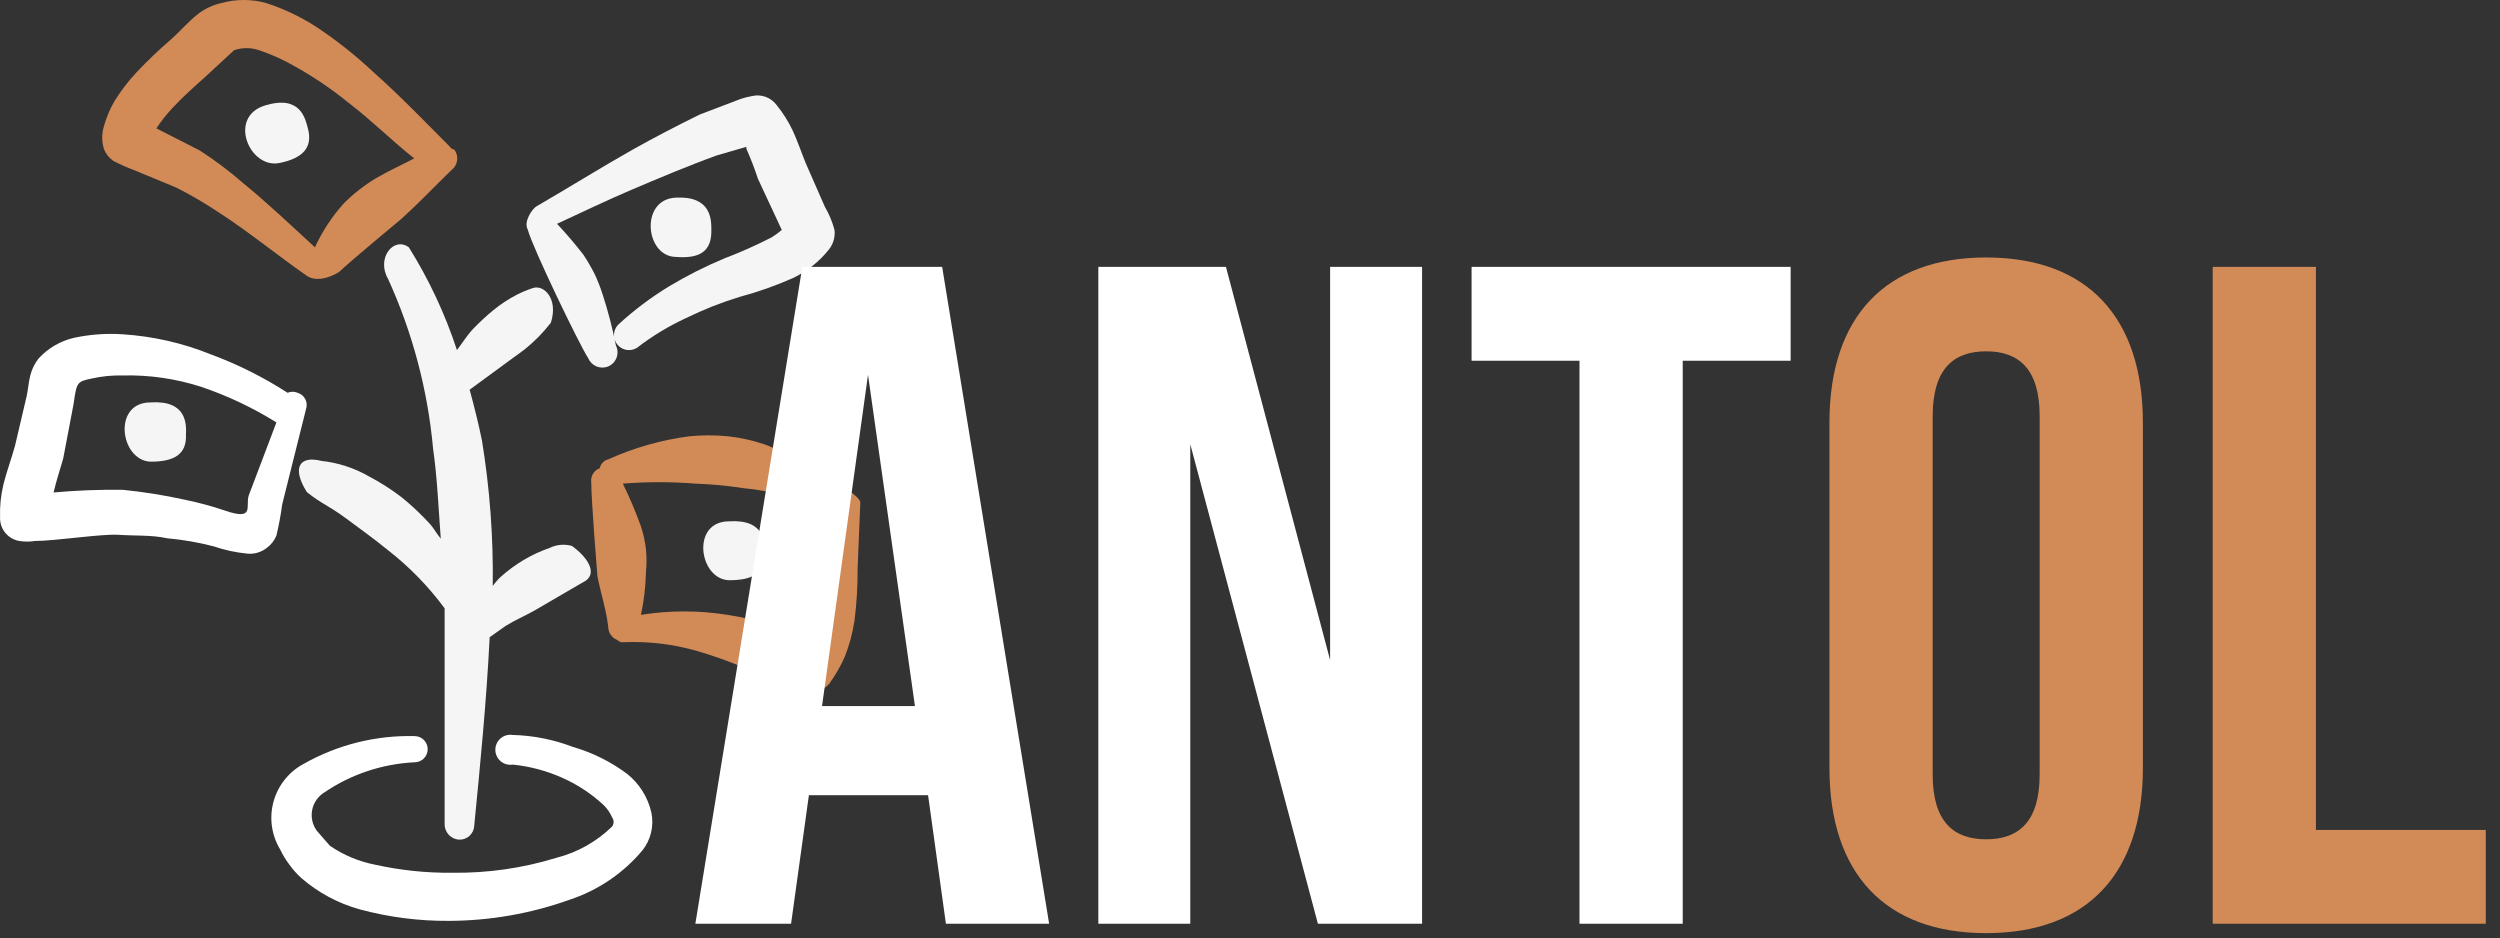 <svg width="341" height="128" viewBox="0 0 341 128" fill="none" xmlns="http://www.w3.org/2000/svg">
<rect x="0" y="0" width="341" height="128" fill="#333333" stroke="none"/>
<path fill-rule="evenodd" clip-rule="evenodd" d="M99.444 71.11C94.194 71.11 95.349 79.038 99.444 79.143C102.594 79.143 104.327 78.25 104.274 75.52C104.327 74.103 104.432 70.795 99.444 71.11Z" fill="#F5F5F5"/>
<path fill-rule="evenodd" clip-rule="evenodd" d="M97.029 31.368C97.029 29.95 97.029 26.695 92.147 26.958C87.264 27.22 87.999 34.938 92.147 35.043C95.454 35.305 97.082 34.308 97.029 31.368Z" fill="#F5F5F5"/>
<path fill-rule="evenodd" clip-rule="evenodd" d="M36.234 14.358C30.985 15.88 34.029 23.073 38.124 22.233C41.222 21.603 42.692 20.185 42.01 17.56C41.642 16.195 41.012 12.94 36.234 14.358Z" fill="#F5F5F5"/>
<path fill-rule="evenodd" clip-rule="evenodd" d="M20.537 54.888C15.287 54.888 16.389 62.815 20.537 62.973C23.687 62.973 25.472 62.028 25.367 59.298C25.419 57.88 25.524 54.573 20.537 54.888Z" fill="#F5F5F5"/>
<path fill-rule="evenodd" clip-rule="evenodd" d="M54.819 29.793C57.129 27.693 59.229 25.488 61.539 23.23C61.756 23.075 61.94 22.877 62.079 22.648C62.218 22.42 62.31 22.166 62.35 21.902C62.389 21.637 62.374 21.368 62.307 21.109C62.24 20.85 62.122 20.608 61.959 20.395C61.959 20.395 61.592 20.395 61.382 20.028C57.969 16.615 54.557 13.045 50.882 9.79C48.423 7.484 45.771 5.394 42.954 3.543C40.857 2.211 38.599 1.153 36.234 0.393C34.291 -0.131 32.245 -0.131 30.302 0.393C29.186 0.629 28.131 1.094 27.204 1.758C25.787 2.808 24.474 4.383 23.372 5.328C21.702 6.768 20.108 8.292 18.594 9.895C17.496 11.078 16.511 12.361 15.654 13.728C15.014 14.813 14.52 15.978 14.184 17.193C13.862 18.218 13.862 19.318 14.184 20.343C14.447 21.006 14.904 21.573 15.497 21.97C16.382 22.427 17.293 22.831 18.227 23.178L24.054 25.593C26.065 26.609 28.012 27.748 29.882 29.005C34.029 31.683 37.704 34.728 41.694 37.51C43.479 38.928 46.262 37.09 46.262 37.09C47.732 35.673 54.504 30.055 54.819 29.793ZM46.892 27.745C45.288 29.533 43.961 31.55 42.954 33.73C39.752 30.79 36.497 27.693 33.084 24.91C31.235 23.298 29.27 21.824 27.204 20.5L21.324 17.508C21.98 16.521 22.718 15.59 23.529 14.725C24.842 13.308 26.364 11.943 27.782 10.683L31.929 6.85C33.035 6.47 34.236 6.47 35.342 6.85C36.868 7.361 38.344 8.012 39.752 8.793C42.516 10.297 45.135 12.055 47.574 14.043C50.672 16.405 53.559 19.293 56.499 21.603C54.819 22.495 53.034 23.283 51.249 24.333C49.663 25.289 48.2 26.435 46.892 27.745Z" fill="#D28B57"/>
<path fill-rule="evenodd" clip-rule="evenodd" d="M80.229 48.85C80.439 49.352 80.835 49.753 81.335 49.968C81.834 50.184 82.398 50.197 82.907 50.005C83.177 49.898 83.421 49.735 83.625 49.529C83.829 49.322 83.988 49.075 84.091 48.803C84.195 48.532 84.241 48.242 84.227 47.952C84.213 47.662 84.139 47.378 84.009 47.118C83.55 44.792 82.954 42.495 82.224 40.24C81.92 39.272 81.552 38.325 81.122 37.405C80.665 36.502 80.157 35.625 79.599 34.78C78.464 33.303 77.255 31.883 75.977 30.528C79.389 28.953 82.749 27.325 86.214 25.855C89.679 24.385 93.879 22.6 97.817 21.183L101.807 20.028V20.29C102.4 21.628 102.926 22.995 103.382 24.385L106.637 31.368C106.204 31.729 105.748 32.063 105.272 32.365C103.209 33.429 101.088 34.375 98.919 35.2C96.29 36.287 93.746 37.568 91.307 39.033C88.81 40.545 86.47 42.304 84.324 44.283C83.975 44.643 83.771 45.119 83.75 45.62C83.729 46.122 83.892 46.613 84.21 47.002C84.527 47.39 84.976 47.649 85.471 47.728C85.966 47.808 86.474 47.703 86.897 47.433C88.96 45.839 91.197 44.483 93.564 43.39C95.916 42.234 98.356 41.269 100.862 40.503C103.356 39.833 105.796 38.973 108.159 37.93C110.084 37.013 111.773 35.666 113.094 33.993C113.672 33.247 113.935 32.305 113.829 31.368C113.536 30.263 113.094 29.204 112.517 28.218L109.892 22.233C109.314 20.815 108.789 19.24 108.107 17.77C107.525 16.553 106.802 15.408 105.954 14.358C105.579 13.841 105.061 13.447 104.464 13.223C103.866 12.999 103.216 12.955 102.594 13.098C102.041 13.192 101.496 13.332 100.967 13.518L95.454 15.618C92.357 17.14 89.312 18.715 86.319 20.395C81.857 22.915 77.499 25.645 73.142 28.165C72.669 28.428 71.357 30.213 71.987 31.315C72.564 33.625 79.074 47.118 80.229 48.85Z" fill="#F5F5F5"/>
<path fill-rule="evenodd" clip-rule="evenodd" d="M74.979 74.733C73.756 75.157 72.577 75.703 71.462 76.36C70.34 77.027 69.285 77.801 68.312 78.67C67.902 79.052 67.533 79.474 67.209 79.93C67.302 73.285 66.81 66.644 65.739 60.085C65.267 57.775 64.689 55.465 64.059 53.155L68.784 49.69L71.514 47.695C72.863 46.618 74.079 45.385 75.137 44.02C76.187 40.765 74.192 38.77 72.669 39.295C71.931 39.539 71.211 39.838 70.517 40.188C69.38 40.776 68.307 41.48 67.314 42.288C66.337 43.09 65.408 43.949 64.532 44.86C63.692 45.753 63.062 46.803 62.327 47.748C60.714 42.827 58.511 38.12 55.764 33.73C53.664 32.208 51.302 35.253 52.929 38.035C56.265 45.352 58.342 53.18 59.072 61.188C59.649 65.23 59.807 69.325 60.122 73.473C59.597 72.843 59.229 72.16 58.704 71.53C57.5 70.213 56.202 68.984 54.819 67.855C53.399 66.766 51.889 65.8 50.304 64.968C48.321 63.827 46.122 63.112 43.847 62.868C40.959 62.133 39.699 63.655 41.852 67.12C43.899 68.748 44.739 68.905 47.102 70.638C49.464 72.37 51.039 73.525 52.929 75.048C55.85 77.327 58.447 79.994 60.647 82.975V112.375C60.632 112.915 60.825 113.44 61.187 113.841C61.549 114.241 62.051 114.488 62.589 114.528C62.855 114.542 63.122 114.503 63.373 114.412C63.624 114.321 63.854 114.181 64.049 114C64.245 113.819 64.403 113.601 64.513 113.358C64.623 113.115 64.683 112.852 64.689 112.585C65.529 104.028 66.369 95.47 66.789 86.913L68.942 85.39C70.202 84.603 71.567 84.025 72.879 83.29L76.659 81.085L79.914 79.195C81.542 77.988 79.914 75.835 78.024 74.47C77.012 74.177 75.927 74.271 74.979 74.733Z" fill="#F5F5F5"/>
<path fill-rule="evenodd" clip-rule="evenodd" d="M117.347 68.538C117.347 67.068 106.479 61.346 104.274 60.611C102.657 60.063 100.984 59.694 99.287 59.508C97.541 59.337 95.782 59.337 94.037 59.508C90.209 60.004 86.475 61.066 82.959 62.658C82.673 62.731 82.413 62.883 82.208 63.096C82.004 63.31 81.864 63.576 81.804 63.866C81.417 64.006 81.091 64.277 80.88 64.631C80.67 64.985 80.588 65.401 80.649 65.808C80.649 68.381 81.489 78.566 81.489 78.618C81.962 80.981 82.697 83.186 82.959 85.496C82.962 85.879 83.078 86.253 83.293 86.571C83.508 86.889 83.812 87.135 84.167 87.281C84.322 87.416 84.499 87.523 84.692 87.596C84.692 87.596 84.954 87.596 85.112 87.596C88.425 87.462 91.738 87.851 94.929 88.751C97.325 89.442 99.674 90.284 101.964 91.271C104.327 92.216 106.689 93.108 108.999 94.158C109.699 94.475 110.483 94.554 111.232 94.384C111.981 94.213 112.653 93.802 113.147 93.213C113.971 92.064 114.675 90.832 115.247 89.538C115.867 87.947 116.308 86.292 116.559 84.603C116.854 82.252 116.995 79.885 116.979 77.516L117.347 68.538ZM112.097 77.148C111.955 79.25 111.657 81.338 111.204 83.396C110.85 84.605 110.393 85.782 109.839 86.913C108.632 86.388 107.372 85.916 106.112 85.496C103.867 84.769 101.567 84.225 99.234 83.868C95.322 83.239 91.334 83.239 87.422 83.868C87.836 81.97 88.065 80.036 88.104 78.093C88.209 77.028 88.209 75.956 88.104 74.891C87.981 73.838 87.753 72.8 87.422 71.793C86.708 69.806 85.885 67.861 84.954 65.966C88.239 65.704 91.539 65.704 94.824 65.966C97.057 66.043 99.284 66.253 101.492 66.596C105.202 66.902 108.793 68.051 111.992 69.956C112.375 70.181 112.808 70.307 113.252 70.323L112.097 77.148Z" fill="#D28B57"/>
<path fill-rule="evenodd" clip-rule="evenodd" d="M41.747 55.78C41.82 55.56 41.847 55.327 41.828 55.096C41.809 54.864 41.744 54.639 41.636 54.433C41.529 54.227 41.381 54.045 41.201 53.898C41.022 53.751 40.815 53.641 40.592 53.575C40.376 53.483 40.144 53.435 39.909 53.435C39.675 53.435 39.443 53.483 39.227 53.575C35.929 51.447 32.408 49.686 28.727 48.325C24.891 46.779 20.832 45.857 16.704 45.595C14.505 45.451 12.297 45.61 10.142 46.068C8.262 46.49 6.558 47.48 5.259 48.903C4.749 49.557 4.374 50.307 4.157 51.108C3.894 52.053 3.842 53.155 3.632 54.048L2.057 60.768C1.584 62.5 0.902 64.338 0.482 66.018C0.117 67.512 -0.042 69.048 0.009 70.585C-0.014 71.346 0.239 72.09 0.722 72.678C1.204 73.267 1.884 73.661 2.634 73.788C3.347 73.9 4.074 73.9 4.787 73.788C7.517 73.788 13.922 72.79 16.179 72.948C18.437 73.105 20.642 72.948 22.794 73.42C24.938 73.613 27.063 73.982 29.147 74.523C30.643 75.032 32.193 75.367 33.767 75.52C34.71 75.601 35.648 75.319 36.392 74.733C36.975 74.304 37.43 73.723 37.704 73.053C38.038 71.649 38.301 70.23 38.492 68.8L41.747 55.78ZM33.924 67.593C33.452 69.063 34.817 71.058 30.669 69.64C28.814 69.012 26.92 68.503 24.999 68.118C22.262 67.521 19.492 67.083 16.704 66.805C13.568 66.771 10.431 66.893 7.307 67.173C7.674 65.598 8.199 64.023 8.619 62.553L10.037 55.098C10.457 52.105 10.509 52.053 12.504 51.633C13.882 51.322 15.292 51.181 16.704 51.213C20.372 51.12 24.03 51.653 27.519 52.788C31.087 54.005 34.504 55.626 37.704 57.618L33.924 67.593Z" fill="white"/>
<path fill-rule="evenodd" clip-rule="evenodd" d="M78.129 101.875C75.511 100.873 72.742 100.322 69.939 100.248C69.646 100.201 69.347 100.217 69.061 100.297C68.776 100.377 68.511 100.518 68.285 100.71C68.059 100.902 67.878 101.141 67.754 101.41C67.629 101.68 67.565 101.973 67.565 102.269C67.565 102.566 67.629 102.859 67.754 103.128C67.878 103.397 68.059 103.636 68.285 103.828C68.511 104.02 68.776 104.161 69.061 104.241C69.347 104.321 69.646 104.338 69.939 104.29C72.26 104.525 74.528 105.128 76.659 106.075C78.766 107.005 80.7 108.283 82.382 109.855C82.848 110.324 83.222 110.876 83.484 111.483C83.62 111.665 83.694 111.886 83.694 112.113C83.694 112.34 83.62 112.561 83.484 112.743C81.38 114.798 78.773 116.264 75.924 116.995C71.301 118.421 66.482 119.112 61.644 119.043C58.114 119.077 54.59 118.707 51.144 117.94C48.942 117.511 46.852 116.636 45.002 115.368L43.217 113.32C42.918 112.915 42.707 112.451 42.598 111.959C42.489 111.467 42.484 110.958 42.583 110.464C42.681 109.97 42.882 109.501 43.172 109.089C43.462 108.677 43.835 108.33 44.267 108.07C47.908 105.603 52.158 104.186 56.552 103.975C57.025 103.975 57.479 103.787 57.814 103.453C58.148 103.118 58.337 102.664 58.337 102.19C58.337 101.717 58.148 101.263 57.814 100.928C57.479 100.593 57.025 100.405 56.552 100.405C51.262 100.274 46.037 101.581 41.432 104.185C40.429 104.72 39.546 105.454 38.837 106.342C38.127 107.23 37.607 108.253 37.307 109.349C37.007 110.445 36.934 111.591 37.093 112.716C37.251 113.841 37.638 114.922 38.229 115.893C38.561 116.598 38.966 117.267 39.437 117.888C39.925 118.578 40.488 119.212 41.117 119.778C43.413 121.763 46.12 123.215 49.044 124.03C53.031 125.108 57.147 125.638 61.277 125.605C66.878 125.583 72.435 124.606 77.709 122.718C81.551 121.448 84.967 119.14 87.579 116.05C88.168 115.325 88.587 114.477 88.805 113.569C89.023 112.66 89.035 111.714 88.839 110.8C88.363 108.726 87.197 106.875 85.532 105.55C83.305 103.89 80.797 102.645 78.129 101.875Z" fill="white"/>
<path d="M129.022 126L126.59 108.464H110.333L107.902 126H94.846L109.438 36.4H128.51L143.102 126H129.022ZM112.126 96.304H124.798L118.398 51.12L112.126 96.304ZM149.811 126V36.4H167.219L181.427 90.032V36.4H193.971V126H179.763L162.355 60.592V126H149.811ZM215.444 126V49.2H200.724V36.4H244.244V49.2H229.524V126H215.444Z" fill="white"/>
<path d="M270.913 127.28C257.089 127.28 249.536 119.088 249.536 104.752V57.648C249.536 43.312 257.089 35.12 270.913 35.12C284.737 35.12 292.289 43.312 292.289 57.648V104.752C292.289 119.088 284.737 127.28 270.913 127.28ZM270.913 114.48C275.393 114.48 278.208 112.048 278.208 105.648V56.752C278.208 50.352 275.393 47.92 270.913 47.92C266.433 47.92 263.617 50.352 263.617 56.752V105.648C263.617 112.048 266.433 114.48 270.913 114.48ZM301.811 126V36.4H315.891V113.2H339.059V126H301.811Z" fill="#D28B57"/>
</svg>
